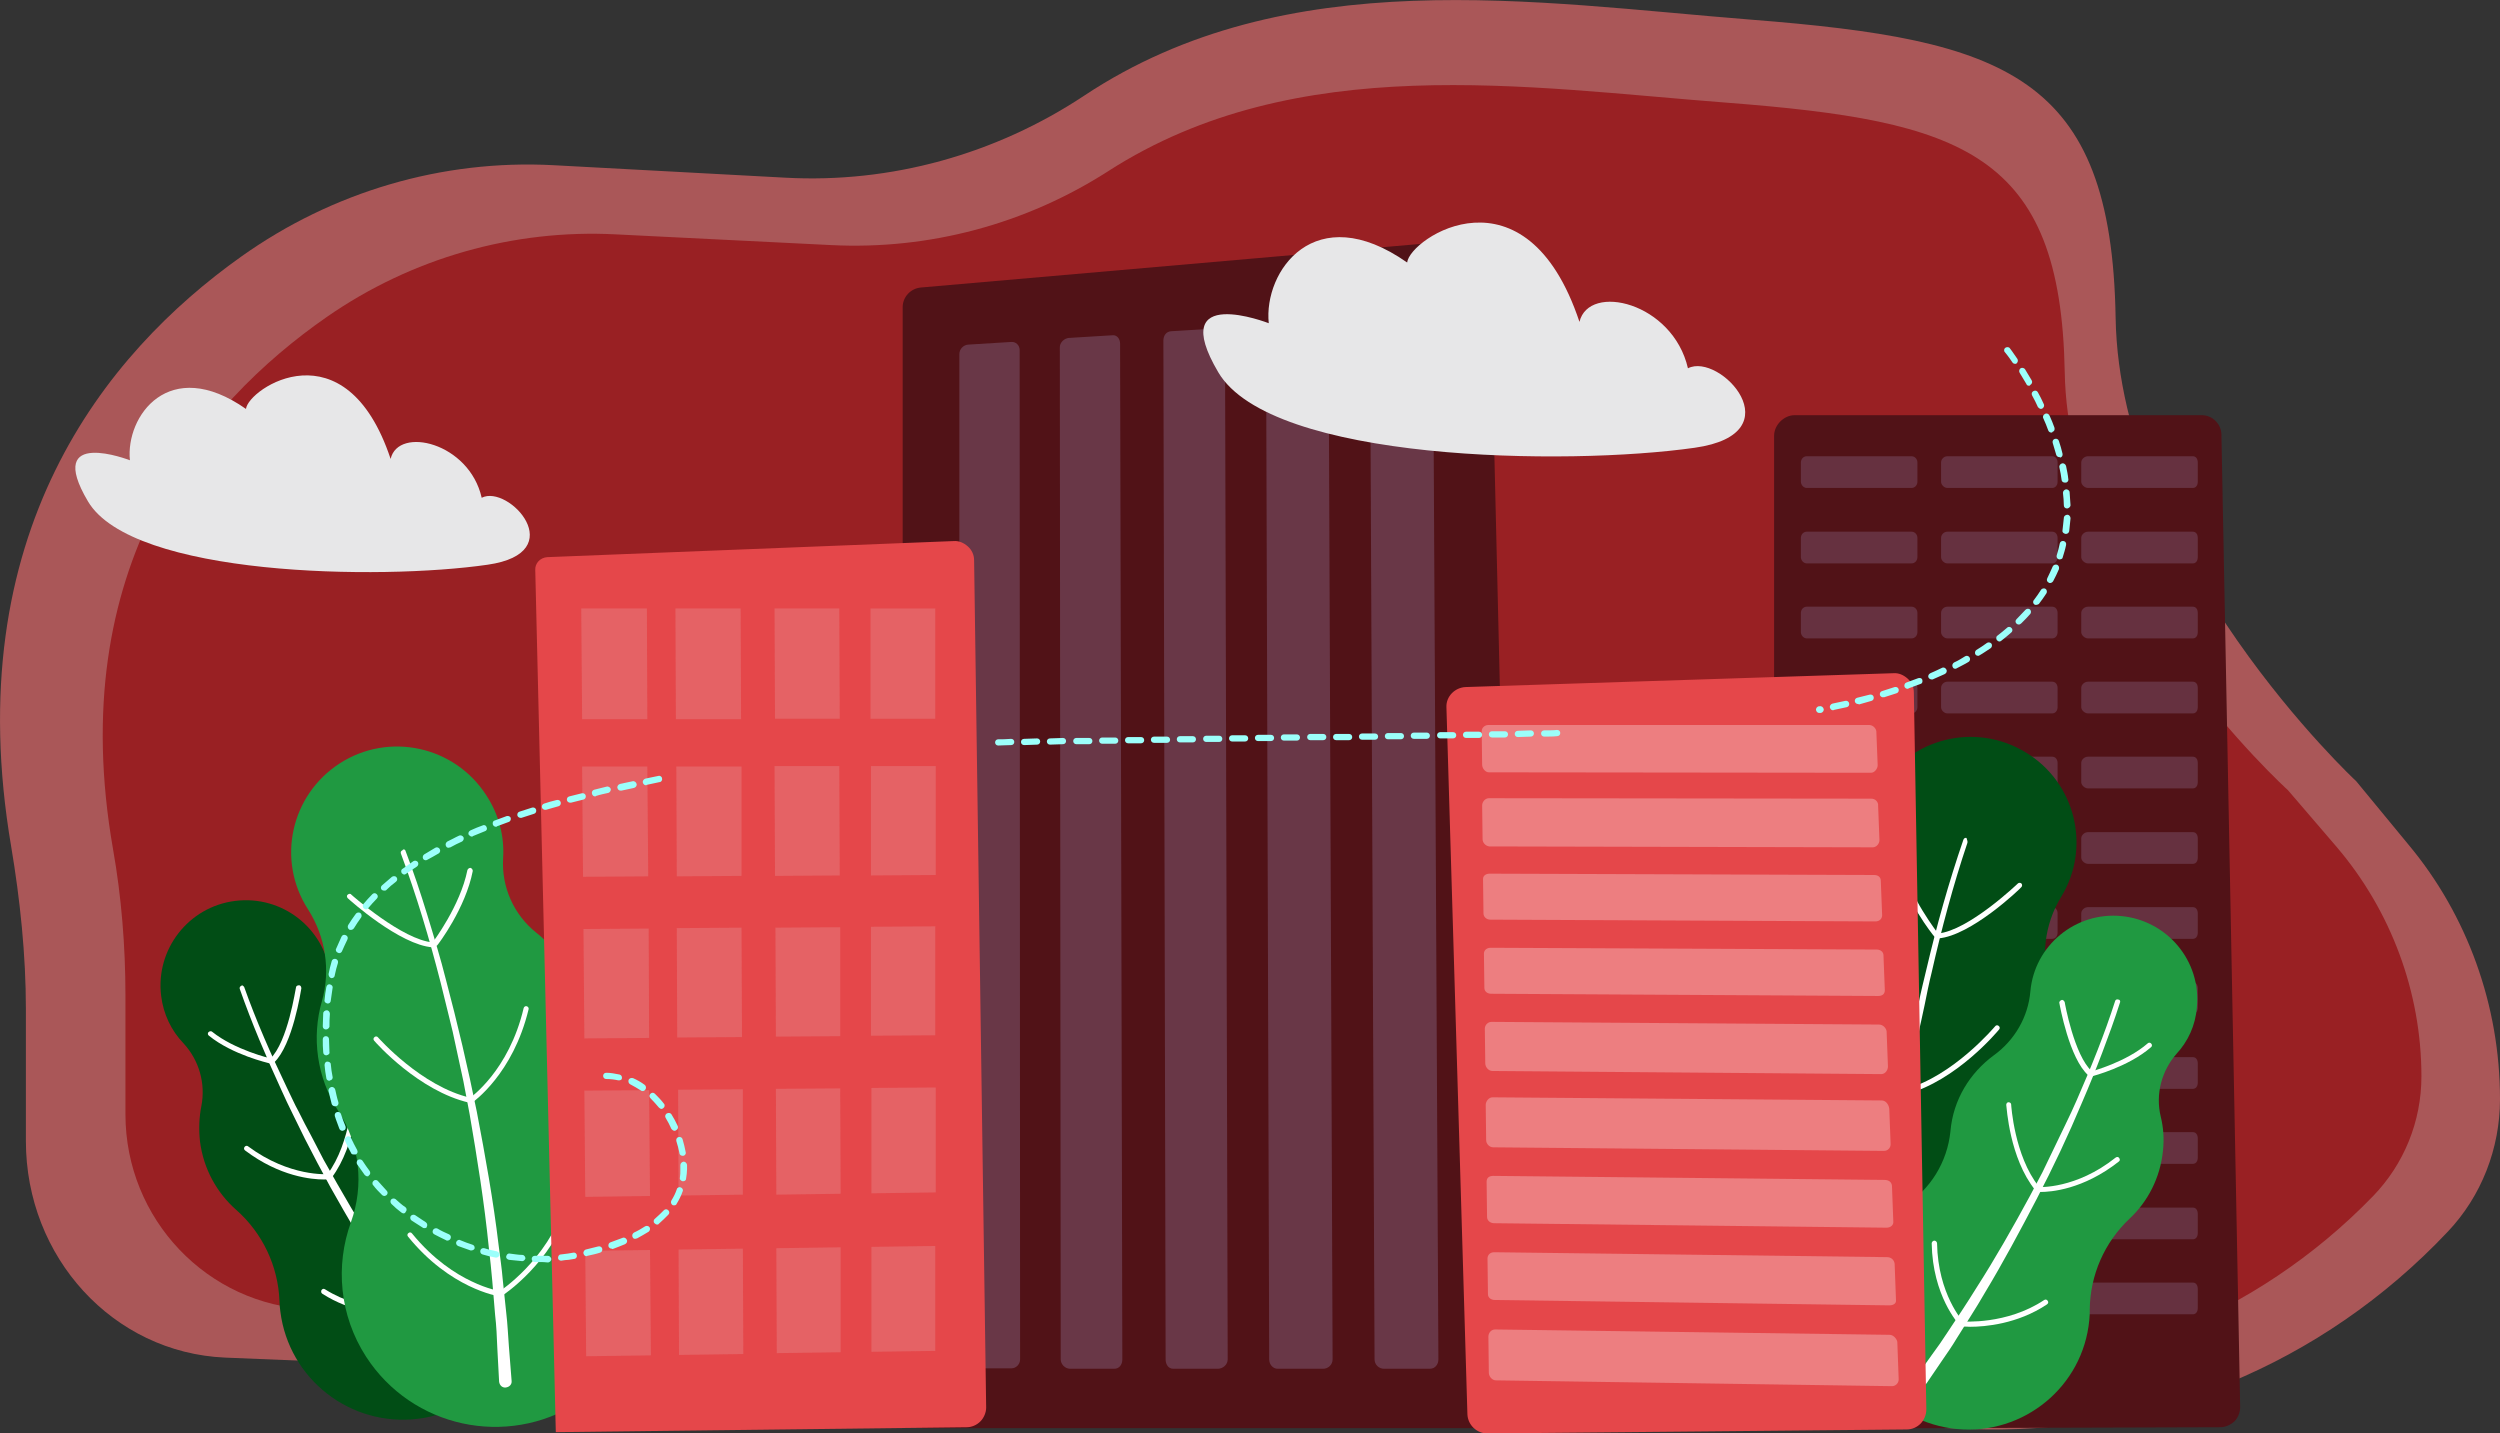<?xml version="1.0" encoding="UTF-8"?> <!-- Generator: Adobe Illustrator 24.0.1, SVG Export Plug-In . SVG Version: 6.00 Build 0) --> <svg xmlns="http://www.w3.org/2000/svg" xmlns:xlink="http://www.w3.org/1999/xlink" id="Слой_1" x="0px" y="0px" viewBox="0 0 560 321" style="enable-background:new 0 0 560 321;" xml:space="preserve"><rect x="0" y="0" width="560" height="321" fill="#333333" stroke="none"/> <style type="text/css"> .st0{fill:#AA5758;} .st1{fill:#992023;} .st2{fill:#511217;} .st3{opacity:0.7;} .st4{opacity:0.3;fill:#C7C4FF;enable-background:new ;} .st5{opacity:0.5;} .st6{opacity:0.5;fill:#C7C4FF;enable-background:new ;} .st7{fill:#014D15;} .st8{fill:#FFFFFF;} .st9{fill:#209941;} .st10{fill:#E5474A;} .st11{opacity:0.5;fill:#E5E5E5;enable-background:new ;} .st12{opacity:0.3;} .st13{fill:#E7E7E8;} .st14{fill:url(#SVGID_1_);} .st15{fill:url(#SVGID_2_);} .st16{fill:#9CFFFB;} </style> <path class="st0" d="M560,246.2c0-20.9-7.3-41.2-20.5-57L527.8,175c0,0-53-49.3-53.9-103.8c-0.9-54.5-24.7-62.3-81.7-66.8 c-48.2-3.8-103.9-13.1-149.3,17c-19.9,13.2-43.4,19.7-67,18.4l-52-2.8c-24.8-1.3-49.4,5.9-69.9,20.5C23.5,79.2-9.4,119.6,2.5,189.6 c2,11.9,3.3,24.3,3.3,36.4v29.6c0,26,19.5,47.4,44.6,48.5l390.7,16c40.2,1.6,79.1-14.4,107.2-44.2C555.8,268,560,257.3,560,246.2z"></path> <path class="st1" d="M523.4,189.7L512.5,177c0,0-49.2-44.5-50-93.7c-0.9-49.2-22.9-56.2-75.7-60.3c-44.7-3.4-96.3-11.8-138.5,15.3 c-18.5,11.9-40.2,17.7-62.1,16.6L138,52.5c-23-1.2-45.8,5.3-64.8,18.5C45,90.6,14.3,127,25.3,190.1c1.9,10.7,2.8,21.9,2.8,32.8v26.7 c0,23.5,18.4,42.8,41.6,43.7L432,307.9c37.2,1.5,73.4-13,99.5-39.9c7-7.2,10.9-16.8,10.9-26.9C542.4,222.3,535.6,204,523.4,189.7z"></path> <path class="st2" d="M333.7,58c0-1.2-0.6-2.4-1.5-3.2c-0.9-0.8-2.1-1.2-3.3-1.1L206.3,64.4c-2.3,0.2-4.1,2.1-4.1,4.4v246.9 c0,2.4,2.1,4.2,4.6,4.2h128.5c1.2,0,2.3-0.4,3.2-1.2c0.8-0.9,1.3-2,1.3-3.1L333.7,58z"></path> <g class="st3"> <path class="st4" d="M226.5,76.6l-9.7,0.6c-1,0.1-1.9,1-1.9,2.1v225.2c0,1.1,0.8,2,1.9,2h9.8c1,0,1.9-0.9,1.9-2l-0.1-226.1 C228.4,77.3,227.5,76.5,226.5,76.6z"></path> <path class="st4" d="M249.2,75.1l-9.8,0.6c-1,0.1-2,1-2,2.1l0.2,226.7c0,1.1,1,2.1,2.1,2.1h9.9c1.1,0,1.8-0.9,1.8-2.1L250.9,77 C250.9,75.9,250.2,75,249.2,75.1z"></path> <path class="st4" d="M272.2,73.6l-9.9,0.6c-1.1,0.1-1.7,1-1.7,2.1l0.5,228.2c0,1.1,0.6,2.1,1.7,2.1h10c1.1,0,2.2-0.9,2.2-2.1 l-0.6-229.1C274.4,74.3,273.3,73.5,272.2,73.6z"></path> <path class="st4" d="M295.5,72l-10.1,0.7c-1.1,0.1-1.9,1-1.8,2.2l0.7,229.6c0,1.1,0.8,2.1,1.9,2.1h10.2c1.1,0,2.1-0.9,2.1-2.1 l-0.9-230.5C297.6,72.8,296.6,72,295.5,72z"></path> <path class="st4" d="M319.1,70.5l-10.2,0.7c-1.1,0.1-2,1.1-2,2.2l1,231.1c0,1.2,1,2.1,2.1,2.1h10.3c1.1,0,1.9-0.9,1.9-2.1L321,72.4 C321,71.3,320.2,70.4,319.1,70.5z"></path> </g> <path class="st2" d="M497.6,97.4c0-2.4-2-4.4-4.4-4.4h-91.2c-2.4,0-4.6,2.2-4.6,4.6v218c0,1.2,0.5,2.3,1.4,3.1 c0.8,0.8,2,1.3,3.2,1.3l95.3-0.3c1.2,0,2.3-0.5,3.2-1.3c0.8-0.8,1.3-2,1.3-3.2L497.6,97.4z"></path> <g class="st3"> <g class="st5"> <path class="st6" d="M428.2,102.2h-23.5c-0.7,0-1.3,0.6-1.3,1.4v4.3c0,0.7,0.6,1.4,1.3,1.4h23.5c0.7,0,1.3-0.6,1.3-1.4v-4.3 C429.5,102.8,428.9,102.2,428.2,102.2z"></path> <path class="st6" d="M459.7,102.2h-23.5c-0.7,0-1.4,0.6-1.4,1.4v4.3c0,0.7,0.7,1.4,1.4,1.4h23.5c0.7,0,1.2-0.6,1.2-1.4v-4.3 C460.9,102.8,460.4,102.2,459.7,102.2z"></path> <path class="st6" d="M491.2,102.2h-23.5c-0.7,0-1.5,0.6-1.5,1.4v4.3c0,0.7,0.8,1.4,1.5,1.4h23.5c0.7,0,1.1-0.6,1.1-1.4v-4.3 C492.3,102.8,491.9,102.2,491.2,102.2z"></path> </g> <g class="st5"> <path class="st6" d="M428.2,119.1h-23.5c-0.7,0-1.3,0.6-1.3,1.4v4.3c0,0.7,0.6,1.4,1.3,1.4h23.5c0.7,0,1.3-0.6,1.3-1.4v-4.3 C429.5,119.7,428.9,119.1,428.2,119.1z"></path> <path class="st6" d="M459.7,119.1h-23.5c-0.7,0-1.4,0.6-1.4,1.4v4.3c0,0.7,0.7,1.4,1.4,1.4h23.5c0.7,0,1.2-0.6,1.2-1.4v-4.3 C460.9,119.7,460.4,119.1,459.7,119.1z"></path> <path class="st6" d="M491.2,119.1h-23.5c-0.7,0-1.5,0.6-1.5,1.4v4.3c0,0.7,0.8,1.4,1.5,1.4h23.5c0.7,0,1.1-0.6,1.1-1.4v-4.3 C492.3,119.7,491.9,119.1,491.2,119.1z"></path> </g> <g class="st5"> <path class="st6" d="M428.2,135.9h-23.5c-0.7,0-1.3,0.6-1.3,1.4v4.3c0,0.7,0.6,1.4,1.3,1.4h23.5c0.7,0,1.3-0.6,1.3-1.4v-4.3 C429.5,136.5,428.9,135.9,428.2,135.9z"></path> <path class="st6" d="M459.7,135.9h-23.5c-0.7,0-1.4,0.6-1.4,1.4v4.3c0,0.7,0.7,1.4,1.4,1.4h23.5c0.7,0,1.2-0.6,1.2-1.4v-4.3 C460.9,136.5,460.4,135.9,459.7,135.9z"></path> <path class="st6" d="M491.2,135.9h-23.5c-0.7,0-1.5,0.6-1.5,1.4v4.3c0,0.7,0.8,1.4,1.5,1.4h23.5c0.7,0,1.1-0.6,1.1-1.4v-4.3 C492.3,136.5,491.9,135.9,491.2,135.9z"></path> </g> <g class="st5"> <path class="st6" d="M428.2,152.7h-23.5c-0.7,0-1.3,0.6-1.3,1.4v4.3c0,0.7,0.6,1.4,1.3,1.4h23.5c0.7,0,1.3-0.6,1.3-1.4v-4.3 C429.5,153.3,428.9,152.7,428.2,152.7z"></path> <path class="st6" d="M459.7,152.7h-23.5c-0.7,0-1.4,0.6-1.4,1.4v4.3c0,0.7,0.7,1.4,1.4,1.4h23.5c0.7,0,1.2-0.6,1.2-1.4v-4.3 C460.9,153.3,460.4,152.7,459.7,152.7z"></path> <path class="st6" d="M491.2,152.7h-23.5c-0.7,0-1.5,0.6-1.5,1.4v4.3c0,0.7,0.8,1.4,1.5,1.4h23.5c0.7,0,1.1-0.6,1.1-1.4v-4.3 C492.3,153.3,491.9,152.7,491.2,152.7z"></path> </g> <g class="st5"> <path class="st6" d="M428.2,169.5h-23.5c-0.7,0-1.3,0.6-1.3,1.4v4.3c0,0.7,0.6,1.4,1.3,1.4h23.5c0.7,0,1.3-0.6,1.3-1.4v-4.3 C429.5,170.1,428.9,169.5,428.2,169.5z"></path> <path class="st6" d="M459.7,169.5h-23.5c-0.7,0-1.4,0.6-1.4,1.4v4.3c0,0.7,0.7,1.4,1.4,1.4h23.5c0.7,0,1.2-0.6,1.2-1.4v-4.3 C460.9,170.1,460.4,169.5,459.7,169.5z"></path> <path class="st6" d="M491.2,169.5h-23.5c-0.7,0-1.5,0.6-1.5,1.4v4.3c0,0.7,0.8,1.4,1.5,1.4h23.5c0.7,0,1.1-0.6,1.1-1.4v-4.3 C492.3,170.1,491.9,169.5,491.2,169.5z"></path> </g> <g class="st5"> <path class="st6" d="M428.2,186.4h-23.5c-0.7,0-1.3,0.6-1.3,1.4v4.3c0,0.7,0.6,1.4,1.3,1.4h23.5c0.7,0,1.3-0.6,1.3-1.4v-4.3 C429.5,187,428.9,186.4,428.2,186.4z"></path> <path class="st6" d="M459.7,186.4h-23.5c-0.7,0-1.4,0.6-1.4,1.4v4.3c0,0.7,0.7,1.4,1.4,1.4h23.5c0.7,0,1.2-0.6,1.2-1.4v-4.3 C460.9,187,460.4,186.4,459.7,186.4z"></path> <path class="st6" d="M491.2,186.4h-23.5c-0.7,0-1.5,0.6-1.5,1.4v4.3c0,0.7,0.8,1.4,1.5,1.4h23.5c0.7,0,1.1-0.6,1.1-1.4v-4.3 C492.3,187,491.9,186.4,491.2,186.4z"></path> </g> <g class="st5"> <path class="st6" d="M428.2,203.2h-23.5c-0.7,0-1.3,0.6-1.3,1.4v4.3c0,0.7,0.6,1.4,1.3,1.4h23.5c0.7,0,1.3-0.6,1.3-1.4v-4.3 C429.5,203.8,428.9,203.2,428.2,203.2z"></path> <path class="st6" d="M459.7,203.2h-23.5c-0.7,0-1.4,0.6-1.4,1.4v4.3c0,0.7,0.7,1.4,1.4,1.4h23.5c0.7,0,1.2-0.6,1.2-1.4v-4.3 C460.9,203.8,460.4,203.2,459.7,203.2z"></path> <path class="st6" d="M491.2,203.2h-23.5c-0.7,0-1.5,0.6-1.5,1.4v4.3c0,0.7,0.8,1.4,1.5,1.4h23.5c0.7,0,1.1-0.6,1.1-1.4v-4.3 C492.3,203.8,491.9,203.2,491.2,203.2z"></path> </g> <g class="st5"> <path class="st6" d="M428.2,220h-23.5c-0.7,0-1.3,0.6-1.3,1.4v4.3c0,0.7,0.6,1.4,1.3,1.4h23.5c0.7,0,1.3-0.6,1.3-1.4v-4.3 C429.5,220.6,428.9,220,428.2,220z"></path> <path class="st6" d="M459.7,220h-23.5c-0.7,0-1.4,0.6-1.4,1.4v4.3c0,0.7,0.7,1.4,1.4,1.4h23.5c0.7,0,1.2-0.6,1.2-1.4v-4.3 C460.9,220.6,460.4,220,459.7,220z"></path> <path class="st6" d="M491.2,220h-23.5c-0.7,0-1.5,0.6-1.5,1.4v4.3c0,0.7,0.8,1.4,1.5,1.4h23.5c0.7,0,1.1-0.6,1.1-1.4v-4.3 C492.3,220.6,491.9,220,491.2,220z"></path> </g> <g class="st5"> <path class="st6" d="M428.2,236.8h-23.5c-0.7,0-1.3,0.6-1.3,1.4v4.3c0,0.7,0.6,1.4,1.3,1.4h23.5c0.7,0,1.3-0.6,1.3-1.4v-4.3 C429.5,237.4,428.9,236.8,428.2,236.8z"></path> <path class="st6" d="M459.7,236.8h-23.5c-0.7,0-1.4,0.6-1.4,1.4v4.3c0,0.7,0.7,1.4,1.4,1.4h23.5c0.7,0,1.2-0.6,1.2-1.4v-4.3 C460.9,237.4,460.4,236.8,459.7,236.8z"></path> <path class="st6" d="M491.2,236.8h-23.5c-0.7,0-1.5,0.6-1.5,1.4v4.3c0,0.7,0.8,1.4,1.5,1.4h23.5c0.7,0,1.1-0.6,1.1-1.4v-4.3 C492.3,237.4,491.9,236.8,491.2,236.8z"></path> </g> <g class="st5"> <path class="st6" d="M428.2,253.6h-23.5c-0.7,0-1.3,0.6-1.3,1.4v4.3c0,0.7,0.6,1.4,1.3,1.4h23.5c0.7,0,1.3-0.6,1.3-1.4V255 C429.5,254.2,428.9,253.6,428.2,253.6z"></path> <path class="st6" d="M459.7,253.6h-23.5c-0.7,0-1.4,0.6-1.4,1.4v4.3c0,0.7,0.7,1.4,1.4,1.4h23.5c0.7,0,1.2-0.6,1.2-1.4V255 C460.9,254.2,460.4,253.6,459.7,253.6z"></path> <path class="st6" d="M491.2,253.6h-23.5c-0.7,0-1.5,0.6-1.5,1.4v4.3c0,0.7,0.8,1.4,1.5,1.4h23.5c0.7,0,1.1-0.6,1.1-1.4V255 C492.3,254.2,491.9,253.6,491.2,253.6z"></path> </g> <g class="st5"> <path class="st6" d="M428.2,270.5h-23.5c-0.7,0-1.3,0.6-1.3,1.4v4.3c0,0.7,0.6,1.4,1.3,1.4h23.5c0.7,0,1.3-0.6,1.3-1.4v-4.3 C429.5,271.1,428.9,270.5,428.2,270.5z"></path> <path class="st6" d="M459.7,270.5h-23.5c-0.7,0-1.4,0.6-1.4,1.4v4.3c0,0.7,0.7,1.4,1.4,1.4h23.5c0.7,0,1.2-0.6,1.2-1.4v-4.3 C460.9,271.1,460.4,270.5,459.7,270.5z"></path> <path class="st6" d="M491.2,270.5h-23.5c-0.7,0-1.5,0.6-1.5,1.4v4.3c0,0.7,0.8,1.4,1.5,1.4h23.5c0.7,0,1.1-0.6,1.1-1.4v-4.3 C492.3,271.1,491.9,270.5,491.2,270.5z"></path> </g> <g class="st5"> <path class="st6" d="M428.2,287.3h-23.5c-0.7,0-1.3,0.6-1.3,1.4v4.3c0,0.7,0.6,1.4,1.3,1.4h23.5c0.7,0,1.3-0.6,1.3-1.4v-4.3 C429.5,287.9,428.9,287.3,428.2,287.3z"></path> <path class="st6" d="M459.7,287.3h-23.5c-0.7,0-1.4,0.6-1.4,1.4v4.3c0,0.7,0.7,1.4,1.4,1.4h23.5c0.7,0,1.2-0.6,1.2-1.4v-4.3 C460.9,287.9,460.4,287.3,459.7,287.3z"></path> <path class="st6" d="M491.2,287.3h-23.5c-0.7,0-1.5,0.6-1.5,1.4v4.3c0,0.7,0.8,1.4,1.5,1.4h23.5c0.7,0,1.1-0.6,1.1-1.4v-4.3 C492.3,287.9,491.9,287.3,491.2,287.3z"></path> </g> </g> <path class="st7" d="M421.2,176.5c6.7-11.2,21.3-14.8,32.5-8c11.2,6.7,14.8,21.3,8,32.4c-3.8,6.2-4.6,13.7-2.5,20.6 c2.5,8,1.7,16.9-2.9,24.6c-4.5,7.5-5.3,16.7-2.1,24.9c3.7,9.6,3.2,20.7-2.6,30.2c-9.8,16.2-30.8,21.4-47.1,11.6 c-16.2-9.8-21.4-30.8-11.6-47c0.5-0.9,1.1-1.7,1.7-2.5c5.7-7.8,8-17.7,6.2-27.3c-1.3-7-0.2-14.5,3.8-21.1c1.8-2.9,3.9-5.4,6.4-7.4 c4.9-4.1,7.5-10.4,6.9-16.8C417.5,186,418.5,181,421.2,176.5z"></path> <path class="st8" d="M440.7,188.8c-3.2,9.5-5.8,19.3-8,29c-0.6,2.4-1.1,4.9-1.6,7.4l-0.8,3.7c-0.3,1.2-0.5,2.5-0.7,3.7l-1.4,7.4 l-1.2,7.4c-1.5,9.9-2.8,19.9-3.6,29.9c-0.5,5-0.7,10-1,15c-0.2,2.5-0.2,5-0.3,7.5l-0.2,7.5v0c0,0.6-0.5,1-1.1,1c-0.6,0-1-0.5-1-1.1 v0l0.3-7.6c0.1-2.5,0.2-5,0.4-7.6c0.3-5,0.6-10.1,1.2-15.1c0.9-10.1,2.3-20.1,3.8-30l1.3-7.5l1.4-7.4c0.2-1.2,0.5-2.5,0.8-3.7 l0.8-3.7c0.5-2.5,1.1-4.9,1.7-7.4c2.3-9.8,5-19.5,8.3-29.1c0.1-0.3,0.4-0.5,0.7-0.4C440.6,188.1,440.8,188.5,440.7,188.8 L440.7,188.8z"></path> <path class="st8" d="M434.2,210.2c-0.3,0-0.6-0.2-0.6-0.5c0-0.3,0.2-0.6,0.5-0.6c6.8-0.6,17.8-11.1,17.9-11.2c0.2-0.2,0.6-0.2,0.8,0 c0.2,0.2,0.2,0.6,0,0.8C452.4,199.2,441.5,209.6,434.2,210.2C434.2,210.2,434.2,210.2,434.2,210.2z"></path> <path class="st8" d="M433.8,210c-0.2,0-0.3-0.1-0.5-0.2c-0.3-0.3-6.6-8.2-8.5-16.4c-0.1-0.3,0.1-0.6,0.4-0.7 c0.3-0.1,0.6,0.1,0.7,0.4c1.8,7.9,8.2,15.9,8.2,16c0.2,0.3,0.2,0.6-0.1,0.8C434.1,209.9,433.9,210,433.8,210z"></path> <path class="st8" d="M426.9,245.1c-0.3,0-0.5-0.2-0.6-0.4c-0.1-0.3,0.1-0.6,0.4-0.7c10.8-2.9,20.1-14,20.2-14.1 c0.2-0.3,0.6-0.3,0.8-0.1c0.3,0.2,0.3,0.6,0.1,0.8c-0.4,0.5-9.6,11.5-20.8,14.5C427,245.1,426.9,245.1,426.9,245.1z"></path> <path class="st8" d="M426.6,245.2c-0.1,0-0.2,0-0.3-0.1c-0.4-0.2-9.3-6-13.2-20.4c-0.1-0.3,0.1-0.6,0.4-0.7c0.3-0.1,0.6,0.1,0.7,0.4 c2,7.3,5.3,12.3,7.8,15.2c2.7,3.1,4.9,4.6,4.9,4.6c0.3,0.2,0.3,0.5,0.2,0.8C426.9,245.1,426.8,245.2,426.6,245.2z"></path> <path class="st8" d="M421,288.5c-0.1,0-0.2,0-0.3-0.1c-0.1-0.1-11-6.8-15.5-19.3c-0.1-0.3,0.1-0.6,0.4-0.7c0.3-0.1,0.6,0.1,0.7,0.4 c4.3,12.1,14.9,18.6,15,18.7c0.3,0.2,0.4,0.5,0.2,0.8C421.4,288.4,421.2,288.5,421,288.5z"></path> <path class="st8" d="M421.5,288.6c-0.3,0-0.5-0.2-0.6-0.5c-0.1-0.3,0.2-0.6,0.5-0.7c0.1,0,10.5-2,19.3-13.5c0.2-0.3,0.6-0.3,0.8-0.1 c0.3,0.2,0.3,0.6,0.1,0.8c-9.1,11.8-19.6,13.8-20,13.9C421.5,288.6,421.5,288.6,421.5,288.6z"></path> <path class="st9" d="M492.1,225.6c1-10.3-6.6-19.4-16.9-20.4c-10.3-1-19.5,6.6-20.4,16.9c-0.5,5.7-3.5,10.9-8.2,14.3 c-5.3,3.9-9.1,9.9-9.7,17c-0.7,6.9-4.5,13.1-10.4,16.8c-6.9,4.3-11.8,11.7-12.6,20.4c-1.4,14.9,9.5,28.1,24.5,29.5 c14.9,1.4,28.2-9.5,29.6-24.4c0.1-0.8,0.1-1.6,0.1-2.4c0.1-7.7,3.3-15,8.9-20.3c4.1-3.8,6.9-9.2,7.5-15.2c0.3-2.7,0.1-5.3-0.5-7.7 c-1.2-5,0.2-10.2,3.5-14C490.1,233.3,491.8,229.7,492.1,225.6z"></path> <path class="st8" d="M474.9,224.5c-1.2,3.8-2.6,7.6-4,11.3c-1.4,3.7-2.9,7.4-4.5,11.1c-3.1,7.4-6.5,14.6-10.2,21.7 c-3.7,7.1-7.5,14.2-11.6,21c-2,3.5-4.2,6.8-6.3,10.2c-1,1.7-2.2,3.4-3.3,5l-3.4,5c-0.4,0.6-1.3,0.8-1.9,0.4 c-0.6-0.4-0.8-1.3-0.4-1.9c0,0,0,0,0,0l0,0l3.5-4.9c1.2-1.6,2.3-3.2,3.4-4.9c2.2-3.3,4.4-6.6,6.5-10c4.3-6.7,8.2-13.6,12-20.6 l2.8-5.3l2.6-5.4c0.9-1.8,1.7-3.6,2.6-5.4c0.9-1.8,1.7-3.6,2.5-5.4c3.2-7.3,6.2-14.7,8.6-22.2l0,0c0.1-0.3,0.4-0.4,0.7-0.3 C474.8,223.9,475,224.2,474.9,224.5z"></path> <path class="st8" d="M468.2,241.1c-0.1,0-0.3,0-0.4-0.2c-4.3-3.8-6.4-15.7-6.5-16.2c-0.1-0.3,0.2-0.6,0.5-0.7 c0.3-0.1,0.6,0.2,0.7,0.5c0,0.1,2.1,11.9,6.1,15.5c0.2,0.2,0.3,0.6,0,0.8C468.5,241,468.4,241.1,468.2,241.1z"></path> <path class="st8" d="M468.6,241.1c-0.3,0-0.5-0.2-0.6-0.4c-0.1-0.3,0.1-0.6,0.4-0.7c0.1,0,7.9-2.1,12.7-6.3c0.2-0.2,0.6-0.2,0.8,0.1 c0.2,0.2,0.2,0.6-0.1,0.8c-5.1,4.4-12.9,6.4-13.2,6.5C468.7,241.1,468.6,241.1,468.6,241.1z"></path> <path class="st8" d="M456.4,266.8c-0.2,0-0.3-0.1-0.5-0.2c-5.8-7.2-6.4-18.6-6.5-19.1c0-0.3,0.2-0.6,0.5-0.6c0.3,0,0.6,0.2,0.6,0.5 c0,0.1,0.7,11.5,6.2,18.4c0.2,0.2,0.2,0.6-0.1,0.8C456.7,266.7,456.5,266.8,456.4,266.8z"></path> <path class="st8" d="M457.1,267c-0.3,0-0.6,0-0.6,0c-0.3,0-0.6-0.3-0.5-0.6c0-0.3,0.3-0.6,0.6-0.5c0.1,0,8.4,0.5,17.3-6.6 c0.3-0.2,0.6-0.2,0.8,0.1c0.2,0.3,0.2,0.6-0.1,0.8C466.6,266.5,459.3,267,457.1,267z"></path> <path class="st8" d="M441.3,297.2c-1,0-1.7-0.1-1.8-0.1c-0.3,0-0.6-0.3-0.5-0.6c0-0.3,0.3-0.6,0.6-0.5c0.1,0,9.9,0.8,18.3-4.8 c0.3-0.2,0.6-0.1,0.8,0.2c0.2,0.3,0.1,0.6-0.2,0.8C451.9,296.6,444.6,297.2,441.3,297.2z"></path> <path class="st8" d="M439.3,297c-0.2,0-0.3-0.1-0.4-0.2c-0.2-0.3-6-6.5-6.2-18.3c0-0.3,0.3-0.6,0.6-0.6c0,0,0,0,0,0 c0.3,0,0.6,0.3,0.6,0.6c0.2,11.4,5.8,17.5,5.9,17.6c0.2,0.2,0.2,0.6,0,0.8C439.6,296.9,439.4,297,439.3,297z"></path> <path class="st7" d="M36.1,223.1c-1.3-10.4,6.1-20,16.6-21.3c10.5-1.3,20,6.1,21.3,16.6c0.7,5.8,3.9,11,8.7,14.3 c5.6,3.8,9.5,9.9,10.4,17.1c0.9,7,5,13.2,11.1,16.8c7.2,4.2,12.3,11.5,13.5,20.4c1.9,15.1-8.9,28.9-24,30.8 c-15.2,1.9-29-8.9-30.9-24c-0.1-0.8-0.2-1.6-0.2-2.4c-0.3-7.8-3.8-15.2-9.7-20.4c-4.3-3.8-7.3-9.1-8.1-15.3 c-0.3-2.7-0.2-5.4,0.3-7.9c1-5.1-0.5-10.3-4-14.1C38.4,230.9,36.6,227.2,36.1,223.1z"></path> <path class="st8" d="M54.7,221.1c2.7,7.6,6,15.1,9.5,22.4c0.9,1.8,1.7,3.7,2.7,5.5c0.9,1.8,1.8,3.6,2.8,5.4l2.8,5.4l3,5.3 c4,7,8.2,14,12.7,20.8c2.2,3.4,4.5,6.7,6.9,10c1.1,1.7,2.4,3.3,3.6,4.9l3.6,4.9l0,0c0.3,0.5,0.2,1.1-0.2,1.5 c-0.5,0.3-1.1,0.2-1.5-0.2l0,0l-3.6-4.9c-1.2-1.7-2.4-3.3-3.6-5c-2.3-3.4-4.6-6.7-6.8-10.2c-4.5-6.8-8.6-13.9-12.6-21l-2.9-5.4 l-2.8-5.4c-0.9-1.8-1.8-3.7-2.7-5.5c-0.9-1.8-1.8-3.7-2.6-5.5c-3.4-7.4-6.6-14.9-9.3-22.6c-0.1-0.3,0.1-0.6,0.4-0.7 C54.2,220.6,54.5,220.8,54.7,221.1L54.7,221.1z"></path> <path class="st8" d="M60.9,238.2c-0.2,0-0.3-0.1-0.4-0.2c-0.2-0.2-0.2-0.6,0-0.8c4-3.8,5.7-15.8,5.8-16c0-0.3,0.3-0.5,0.7-0.5 c0.3,0,0.5,0.3,0.5,0.7c-0.1,0.5-1.9,12.6-6.1,16.6C61.2,238.1,61,238.2,60.9,238.2z"></path> <path class="st8" d="M60.5,238.2c0,0-0.1,0-0.1,0c-0.3-0.1-8.3-1.9-13.6-6.2c-0.3-0.2-0.3-0.6-0.1-0.8c0.2-0.2,0.6-0.3,0.8-0.1 c5.1,4.1,13.1,6,13.2,6c0.3,0.1,0.5,0.4,0.4,0.7C61,238,60.8,238.2,60.5,238.2z"></path> <path class="st8" d="M73.7,264c-0.1,0-0.2,0-0.3-0.1c-0.3-0.2-0.3-0.6-0.1-0.8c5.4-7.2,5.8-18.8,5.8-18.9c0-0.3,0.3-0.6,0.6-0.6 c0.3,0,0.6,0.3,0.6,0.6c0,0.5-0.4,12.1-6,19.6C74,263.9,73.8,264,73.7,264z"></path> <path class="st8" d="M72.5,264.2c-2.6,0-9.8-0.6-17.6-6.5c-0.3-0.2-0.3-0.6-0.1-0.8c0.2-0.3,0.6-0.3,0.8-0.1 c9.3,6.9,17.8,6.2,17.9,6.2c0.3,0,0.6,0.2,0.6,0.5c0,0.3-0.2,0.6-0.5,0.6C73.5,264.2,73.1,264.2,72.5,264.2z"></path> <path class="st8" d="M89.1,294.5c-3.7,0-10.5-0.6-16.9-4.7c-0.3-0.2-0.3-0.5-0.2-0.8c0.2-0.3,0.5-0.4,0.8-0.2 c8.7,5.5,18.7,4.4,18.8,4.4c0.3,0,0.6,0.2,0.6,0.5c0,0.3-0.2,0.6-0.5,0.6C91.6,294.4,90.7,294.5,89.1,294.5z"></path> <path class="st8" d="M92,294.3c-0.1,0-0.3,0-0.4-0.1c-0.2-0.2-0.3-0.6,0-0.8c0.1-0.1,5.6-6.5,5.5-18.1c0-0.3,0.3-0.6,0.6-0.6 c0.3,0,0.6,0.2,0.6,0.6c0.2,12.1-5.5,18.6-5.8,18.9C92.3,294.2,92.2,294.3,92,294.3z"></path> <path class="st9" d="M108.9,178.1c-7.1-11-21.8-14.2-32.8-7.1s-14.2,21.7-7.1,32.7c3.9,6.1,5.1,13.6,3.1,20.6 c-2.3,8-1.2,17,3.7,24.6c4.8,7.4,5.8,16.6,2.8,24.9c-3.5,9.7-2.6,20.8,3.4,30.1c10.3,15.9,31.5,20.5,47.5,10.3 c16-10.3,20.6-31.5,10.3-47.4c-0.5-0.9-1.1-1.7-1.7-2.5c-6-7.7-8.5-17.5-7-27.1c1.1-7.1-0.3-14.5-4.4-21c-1.8-2.8-4.1-5.3-6.6-7.3 c-5-4-7.8-10.2-7.4-16.7C113,187.4,111.8,182.5,108.9,178.1z"></path> <path class="st8" d="M90.8,190.5c1.8,4.7,3.4,9.5,4.9,14.4c0.7,2.4,1.5,4.8,2.2,7.3c0.7,2.4,1.4,4.9,2,7.3 c2.6,9.8,4.9,19.6,6.9,29.5c1.9,9.9,3.7,19.9,4.9,30c0.3,2.5,0.7,5,0.9,7.5l0.8,7.6c0.3,2.5,0.4,5,0.6,7.6l0.6,7.6 c0.1,0.8-0.5,1.4-1.3,1.5c-0.8,0.1-1.4-0.5-1.5-1.3c0,0,0,0,0,0v0l-0.4-7.5c-0.1-2.5-0.2-5-0.5-7.5c-0.4-5-0.8-10-1.4-15 c-1-10-2.6-20-4.3-29.9l-1.4-7.4l-1.6-7.4c-0.3-1.2-0.5-2.5-0.8-3.7l-0.9-3.7c-0.6-2.5-1.2-4.9-1.8-7.3c-2.5-9.8-5.4-19.5-8.9-28.9 l0,0c-0.1-0.3,0-0.6,0.3-0.7C90.4,190.1,90.7,190.3,90.8,190.5z"></path> <path class="st8" d="M96.9,212.2C96.8,212.2,96.8,212.2,96.9,212.2c-7.3-0.5-18.6-10.6-19-11c-0.2-0.2-0.3-0.6,0-0.8 c0.2-0.2,0.6-0.3,0.8,0c0.1,0.1,11.5,10.2,18.3,10.7c0.3,0,0.6,0.3,0.5,0.6C97.4,212,97.2,212.2,96.9,212.2z"></path> <path class="st8" d="M97.3,212c-0.1,0-0.2,0-0.3-0.1c-0.3-0.2-0.3-0.6-0.1-0.8c0.1-0.1,6.2-8.2,7.8-16.2c0.1-0.3,0.4-0.5,0.7-0.5 c0.3,0.1,0.5,0.4,0.5,0.7c-1.6,8.3-7.7,16.4-8,16.7C97.6,211.9,97.4,212,97.3,212z"></path> <path class="st8" d="M105.2,247c0,0-0.1,0-0.1,0c-11.3-2.6-20.9-13.4-21.3-13.9c-0.2-0.2-0.2-0.6,0.1-0.8c0.2-0.2,0.6-0.2,0.8,0.1 c0.1,0.1,9.7,11,20.7,13.5c0.3,0.1,0.5,0.4,0.4,0.7C105.7,246.8,105.5,247,105.2,247z"></path> <path class="st8" d="M105.5,247.1c-0.2,0-0.4-0.1-0.5-0.3c-0.2-0.3-0.1-0.6,0.2-0.8c0.1-0.1,8.8-6.1,12.1-20.2 c0.1-0.3,0.4-0.5,0.7-0.4c0.3,0.1,0.5,0.4,0.4,0.7c-3.5,14.5-12.3,20.6-12.6,20.9C105.8,247,105.7,247.1,105.5,247.1z"></path> <path class="st8" d="M112.3,290.3c-0.2,0-0.4-0.1-0.5-0.3c-0.2-0.3-0.1-0.6,0.2-0.8c0.1-0.1,10.5-6.9,14.5-19.2 c0.1-0.3,0.4-0.5,0.7-0.4c0.3,0.1,0.5,0.4,0.4,0.7c-4.1,12.7-14.8,19.7-14.9,19.8C112.6,290.3,112.5,290.3,112.3,290.3z"></path> <path class="st8" d="M111.9,290.4C111.9,290.4,111.9,290.4,111.9,290.4c-0.5-0.1-11.1-1.8-20.5-13.4c-0.2-0.2-0.2-0.6,0.1-0.8 c0.2-0.2,0.6-0.2,0.8,0.1c4.8,5.9,9.9,9.1,13.3,10.7c3.7,1.8,6.4,2.2,6.4,2.2c0.3,0,0.5,0.3,0.5,0.7 C112.5,290.2,112.2,290.4,111.9,290.4z"></path> <path class="st10" d="M218.2,125.5c0-1.2-0.5-2.3-1.4-3.1c-0.9-0.8-2-1.3-3.2-1.2l-91,3.6c-1.6,0.1-2.8,1.4-2.7,2.9l4.6,193.1 l92-1.1c1.2,0,2.3-0.5,3.1-1.3c0.8-0.8,1.3-2,1.3-3.1L218.2,125.5z"></path> <g class="st3"> <g class="st5"> <path class="st11" d="M145,161.1l-14.6,0l-0.2-24.8h14.7L145,161.1z"></path> <path class="st11" d="M166,161.1l-14.6,0l-0.1-24.8h14.6L166,161.1z"></path> <path class="st11" d="M188.1,161l-14.5,0l-0.1-24.7H188L188.1,161z"></path> <path class="st11" d="M209.5,161l-14.5,0l0-24.7h14.5V161z"></path> </g> <g class="st5"> <path class="st11" d="M145.2,196.3l-14.6,0.1l-0.2-24.7l14.6,0L145.2,196.3z"></path> <path class="st11" d="M166.1,196.2l-14.5,0.1l-0.1-24.6l14.6,0L166.1,196.2z"></path> <path class="st11" d="M188.1,196.1l-14.5,0.1l-0.1-24.6l14.5,0L188.1,196.1z"></path> <path class="st11" d="M209.5,196l-14.4,0.1l0-24.5l14.5,0V196z"></path> </g> <g class="st5"> <path class="st11" d="M145.4,232.5l-14.5,0.1l-0.2-24.5l14.6-0.1L145.4,232.5z"></path> <path class="st11" d="M166.2,232.3l-14.5,0.1l-0.1-24.5l14.5-0.1L166.2,232.3z"></path> <path class="st11" d="M188.2,232.1l-14.4,0.1l-0.1-24.4l14.5-0.1L188.2,232.1z"></path> <path class="st11" d="M209.5,231.9l-14.4,0.1l0-24.4l14.4-0.1V231.9z"></path> </g> <g class="st5"> <path class="st11" d="M145.6,267.9l-14.5,0.2l-0.2-23.8l14.5-0.1L145.6,267.9z"></path> <path class="st11" d="M166.4,267.6l-14.4,0.2l-0.1-23.7l14.5-0.1L166.4,267.6z"></path> <path class="st11" d="M188.3,267.4l-14.4,0.2l-0.1-23.7l14.4-0.1L188.3,267.4z"></path> <path class="st11" d="M209.5,267.1l-14.3,0.2l0-23.6l14.4-0.1V267.1z"></path> </g> <g class="st5"> <path class="st11" d="M145.8,303.6l-14.5,0.2l-0.2-23.6l14.5-0.2L145.8,303.6z"></path> <path class="st11" d="M166.5,303.3l-14.4,0.2l-0.1-23.6l14.4-0.2L166.5,303.3z"></path> <path class="st11" d="M188.3,302.9l-14.3,0.2l-0.1-23.5l14.4-0.2L188.3,302.9z"></path> <path class="st11" d="M209.5,302.6l-14.3,0.2l0-23.5l14.3-0.2V302.6z"></path> </g> </g> <path class="st10" d="M428.7,155.1c0-1.2-0.5-2.3-1.4-3.1c-0.9-0.8-2-1.3-3.2-1.2l-95.8,3.1c-2.4,0.1-4.4,2.1-4.3,4.5l4.7,158.4 c0.1,2.4,2.1,4.3,4.5,4.3l93.9-0.9c1.2,0,2.3-0.5,3.1-1.3c0.8-0.8,1.3-2,1.3-3.2L428.7,155.1z"></path> <g class="st12"> <path class="st8" d="M418.7,162.4h-85.3c-0.8,0-1.5,0.6-1.5,1.4l0.1,7.5c0,0.8,0.7,1.7,1.5,1.7l85.6,0.1c0.8,0,1.5-0.9,1.5-1.7 l-0.3-7.6C420.2,163.1,419.5,162.4,418.7,162.4z"></path> <path class="st8" d="M419.2,178.9l-85.7-0.1c-0.8,0-1.5,0.8-1.5,1.6l0.1,7.6c0,0.8,0.7,1.5,1.5,1.6l85.9,0.2c0.8,0,1.5-0.8,1.5-1.6 l-0.3-7.7C420.8,179.7,420.1,178.9,419.2,178.9z"></path> <path class="st8" d="M419.8,196l-86.1-0.3c-0.8,0-1.5,0.4-1.5,1.2l0.1,7.7c0,0.8,0.7,1.4,1.5,1.4l86.3,0.4c0.9,0,1.5-0.6,1.5-1.4 l-0.3-7.7C421.3,196.4,420.6,196,419.8,196z"></path> <path class="st8" d="M420.4,212.7l-86.5-0.4c-0.8,0-1.5,0.5-1.5,1.3l0.1,7.7c0,0.8,0.7,1.3,1.5,1.3l86.7,0.5c0.9,0,1.5-0.4,1.5-1.3 l-0.3-7.8C421.9,213.2,421.2,212.7,420.4,212.7z"></path> <path class="st8" d="M420.9,229.5l-86.8-0.6c-0.8,0-1.5,0.7-1.5,1.5l0.1,7.8c0,0.8,0.7,1.7,1.6,1.7l87.1,0.7c0.9,0,1.5-0.9,1.5-1.7 l-0.3-7.9C422.5,230.3,421.8,229.5,420.9,229.5z"></path> <path class="st8" d="M421.5,246.5l-87.2-0.7c-0.8,0-1.5,0.9-1.5,1.7l0.1,7.9c0,0.8,0.7,1.6,1.6,1.6l87.5,0.8c0.9,0,1.5-0.7,1.5-1.5 l-0.3-7.9C423.1,247.4,422.4,246.5,421.5,246.5z"></path> <path class="st8" d="M422.1,264.3l-87.6-0.9c-0.9,0-1.5,0.4-1.5,1.3l0.1,7.9c0,0.8,0.7,1.4,1.6,1.4l87.9,1c0.9,0,1.6-0.6,1.5-1.4 l-0.3-8C423.7,264.7,423,264.3,422.1,264.3z"></path> <path class="st8" d="M422.7,281.6l-88-1.1c-0.9,0-1.5,0.6-1.5,1.4l0.1,8c0,0.8,0.7,1.3,1.6,1.3l88.3,1.2c0.9,0,1.6-0.4,1.5-1.2 l-0.3-8.1C424.3,282.2,423.6,281.6,422.7,281.6z"></path> <path class="st8" d="M423.3,299l-88.4-1.2c-0.9,0-1.5,0.8-1.5,1.6l0.1,8.1c0,0.8,0.7,1.7,1.6,1.7l88.7,1.3c0.9,0,1.6-0.8,1.5-1.7 l-0.3-8.2C424.9,299.9,424.1,299,423.3,299z"></path> </g> <path class="st13" d="M29.1,103.1c-1-9.8,8.7-23.6,26-11.5c0.5-4.6,22.3-19.1,32.4,11.2c1.7-7.4,17.6-3.7,20.4,8.7 c6-3.1,20.2,12.3,1.3,15c-24.2,3.5-79.6,2.6-89.5-14.2C9.8,95.6,29.1,103.1,29.1,103.1z"></path> <linearGradient id="SVGID_1_" gradientUnits="userSpaceOnUse" x1="72.296" y1="93.717" x2="153.918" y2="93.717" gradientTransform="matrix(1 0 0 -1 0 322)"> <stop offset="0" style="stop-color:#9CFFFB"></stop> <stop offset="1" style="stop-color:#9BFFFA"></stop> </linearGradient> <path class="st14" d="M120.7,282.7c-0.3,0-0.6,0-0.9,0c-0.4,0-0.7-0.3-0.7-0.7c0-0.4,0.3-0.7,0.7-0.7c0.9,0,1.9,0,2.9,0 c0.4,0,0.7,0.3,0.8,0.7c0,0.4-0.3,0.7-0.7,0.8C122.1,282.7,121.4,282.7,120.7,282.7z M117,282.5C116.9,282.5,116.9,282.5,117,282.5 c-1-0.1-2-0.2-3-0.3c-0.4-0.1-0.7-0.4-0.6-0.8c0.1-0.4,0.4-0.7,0.8-0.6c0.9,0.1,1.9,0.3,2.8,0.3c0.4,0,0.7,0.4,0.7,0.8 C117.6,282.2,117.3,282.5,117,282.5z M125.7,282.4c-0.4,0-0.7-0.3-0.7-0.6c0-0.4,0.2-0.8,0.6-0.8c0.5-0.1,1.1-0.1,1.6-0.2 c0.4-0.1,0.8-0.1,1.2-0.2c0.4-0.1,0.8,0.2,0.8,0.6c0.1,0.4-0.2,0.8-0.6,0.8c-0.4,0.1-0.8,0.1-1.2,0.2 C126.9,282.2,126.3,282.3,125.7,282.4C125.7,282.4,125.7,282.4,125.7,282.4z M111.2,281.7c-0.1,0-0.1,0-0.2,0 c-1-0.2-1.9-0.4-2.9-0.7c-0.4-0.1-0.6-0.5-0.5-0.9c0.1-0.4,0.5-0.6,0.9-0.5c0.9,0.3,1.9,0.5,2.8,0.7c0.4,0.1,0.6,0.5,0.6,0.9 C111.8,281.4,111.5,281.7,111.2,281.7z M131.4,281.4c-0.3,0-0.6-0.2-0.7-0.6c-0.1-0.4,0.2-0.8,0.5-0.9c0.9-0.2,1.9-0.5,2.8-0.7 c0.4-0.1,0.8,0.1,0.9,0.5c0.1,0.4-0.1,0.8-0.5,0.9c-0.9,0.3-1.9,0.5-2.8,0.7C131.5,281.3,131.4,281.4,131.4,281.4z M105.6,280.1 c-0.1,0-0.2,0-0.2,0c-0.9-0.3-1.9-0.7-2.8-1c-0.4-0.2-0.5-0.6-0.4-0.9c0.2-0.4,0.6-0.6,0.9-0.4c0.9,0.4,1.8,0.7,2.7,1 c0.4,0.1,0.6,0.5,0.5,0.9C106.2,279.9,105.9,280.1,105.6,280.1z M137,279.7c-0.3,0-0.6-0.2-0.7-0.5c-0.1-0.4,0.1-0.8,0.4-0.9 c0.9-0.3,1.8-0.7,2.7-1c0.4-0.2,0.8,0,1,0.4c0.2,0.4,0,0.8-0.4,1c-0.9,0.4-1.8,0.7-2.8,1.1C137.1,279.7,137,279.7,137,279.7z M100.2,277.9c-0.1,0-0.2,0-0.3-0.1c-0.9-0.4-1.8-0.9-2.6-1.3c-0.4-0.2-0.5-0.6-0.3-1c0.2-0.3,0.6-0.5,1-0.3 c0.8,0.5,1.7,0.9,2.6,1.3c0.4,0.2,0.5,0.6,0.3,1C100.8,277.7,100.5,277.9,100.2,277.9z M142.3,277.5c-0.3,0-0.5-0.1-0.6-0.4 c-0.2-0.4,0-0.8,0.3-1c0.9-0.4,1.7-0.9,2.5-1.4c0.3-0.2,0.8-0.1,1,0.2c0.2,0.3,0.1,0.8-0.2,1c-0.8,0.5-1.7,1-2.6,1.5 C142.5,277.4,142.4,277.5,142.3,277.5z M95.1,275.1c-0.1,0-0.3,0-0.4-0.1c-0.8-0.5-1.7-1.1-2.5-1.6c-0.3-0.2-0.4-0.7-0.2-1 c0.2-0.3,0.7-0.4,1-0.2c0.8,0.5,1.6,1.1,2.4,1.6c0.3,0.2,0.4,0.7,0.2,1C95.6,275,95.4,275.1,95.1,275.1z M147.2,274.3 c-0.2,0-0.4-0.1-0.6-0.3c-0.3-0.3-0.2-0.8,0.1-1c0.7-0.6,1.4-1.3,2-1.9c0.3-0.3,0.7-0.3,1,0c0.3,0.3,0.3,0.7,0,1 c-0.7,0.7-1.4,1.4-2.2,2.1C147.5,274.3,147.3,274.3,147.2,274.3z M90.4,271.8c-0.2,0-0.3-0.1-0.5-0.2c-0.8-0.6-1.5-1.2-2.2-1.9 c-0.3-0.3-0.3-0.7-0.1-1c0.3-0.3,0.7-0.3,1-0.1c0.7,0.6,1.4,1.3,2.2,1.8c0.3,0.2,0.4,0.7,0.1,1C90.8,271.7,90.6,271.8,90.4,271.8z M151,270c-0.1,0-0.3,0-0.4-0.1c-0.3-0.2-0.4-0.7-0.2-1c0.5-0.8,0.9-1.6,1.2-2.5c0.1-0.4,0.6-0.6,0.9-0.4c0.4,0.1,0.6,0.6,0.4,0.9 c-0.3,0.9-0.8,1.9-1.3,2.7C151.5,269.9,151.3,270,151,270z M86.1,267.9c-0.2,0-0.4-0.1-0.5-0.2c-0.7-0.7-1.4-1.4-2-2.2 c-0.3-0.3-0.2-0.8,0.1-1c0.3-0.3,0.8-0.2,1,0.1c0.6,0.7,1.3,1.4,1.9,2.1c0.3,0.3,0.3,0.7,0,1C86.4,267.8,86.3,267.9,86.1,267.9z M153,264.6c0,0-0.1,0-0.1,0c-0.4-0.1-0.7-0.4-0.6-0.8c0.1-0.6,0.1-1.2,0.1-1.8v-0.3c0-0.2,0-0.5,0-0.7c0-0.4,0.3-0.7,0.7-0.8 c0.4,0,0.7,0.3,0.8,0.7c0,0.3,0,0.5,0,0.7v0.3c0,0.7-0.1,1.3-0.2,2C153.7,264.4,153.4,264.6,153,264.6z M82.3,263.5 c-0.2,0-0.4-0.1-0.6-0.3c-0.6-0.8-1.1-1.6-1.7-2.4c-0.2-0.3-0.1-0.8,0.2-1c0.3-0.2,0.8-0.1,1,0.2c0.5,0.8,1.1,1.6,1.6,2.3 c0.2,0.3,0.2,0.8-0.2,1C82.6,263.5,82.4,263.5,82.3,263.5z M152.9,258.9c-0.3,0-0.7-0.2-0.7-0.6c-0.2-0.9-0.4-1.8-0.7-2.7 c-0.1-0.4,0.1-0.8,0.5-0.9c0.4-0.1,0.8,0.1,0.9,0.5c0.3,1,0.5,1.9,0.7,2.9c0.1,0.4-0.2,0.8-0.6,0.8 C153,258.9,152.9,258.9,152.9,258.9z M79.2,258.6c-0.3,0-0.5-0.1-0.6-0.4c-0.5-0.9-0.9-1.7-1.3-2.6c-0.2-0.4,0-0.8,0.4-1 c0.4-0.2,0.8,0,1,0.4c0.4,0.9,0.8,1.7,1.3,2.6c0.2,0.4,0.1,0.8-0.3,1C79.4,258.6,79.3,258.6,79.2,258.6z M151.1,253.3 c-0.3,0-0.5-0.2-0.7-0.4c-0.4-0.9-0.8-1.7-1.3-2.5c-0.2-0.3-0.1-0.8,0.3-1s0.8-0.1,1,0.2c0.5,0.8,1,1.7,1.4,2.6c0.2,0.4,0,0.8-0.4,1 C151.3,253.3,151.2,253.3,151.1,253.3z M76.7,253.3c-0.3,0-0.6-0.2-0.7-0.5c-0.3-0.9-0.7-1.8-1-2.8c-0.1-0.4,0.1-0.8,0.5-0.9 c0.4-0.1,0.8,0.1,0.9,0.5c0.3,0.9,0.6,1.8,1,2.7c0.1,0.4,0,0.8-0.4,0.9C76.9,253.3,76.8,253.3,76.7,253.3z M148.2,248.4 c-0.2,0-0.4-0.1-0.6-0.3c-0.6-0.7-1.2-1.4-1.9-2.1c-0.3-0.3-0.3-0.7,0-1c0.3-0.3,0.7-0.3,1,0c0.7,0.7,1.4,1.4,2,2.2 c0.3,0.3,0.2,0.8-0.1,1C148.5,248.3,148.3,248.4,148.2,248.4z M75,247.8c-0.3,0-0.6-0.2-0.7-0.5c-0.2-0.9-0.5-1.9-0.7-2.9 c-0.1-0.4,0.2-0.8,0.6-0.9c0.4-0.1,0.8,0.2,0.9,0.6c0.2,0.9,0.4,1.9,0.7,2.8c0.1,0.4-0.1,0.8-0.5,0.9C75.1,247.8,75,247.8,75,247.8z M144,244.4c-0.1,0-0.3,0-0.4-0.1c-0.8-0.5-1.6-1-2.4-1.4c-0.4-0.2-0.5-0.6-0.4-1c0.2-0.4,0.6-0.5,1-0.4c0.9,0.4,1.8,0.9,2.6,1.5 c0.3,0.2,0.4,0.7,0.2,1C144.4,244.3,144.2,244.4,144,244.4z M73.8,242.1c-0.4,0-0.7-0.3-0.7-0.6c-0.2-1-0.3-1.9-0.4-2.9 c0-0.4,0.2-0.8,0.6-0.8c0.4,0,0.8,0.2,0.8,0.6c0.1,1,0.2,1.9,0.4,2.8c0.1,0.4-0.2,0.8-0.6,0.8C73.9,242.1,73.8,242.1,73.8,242.1z M138.7,242c-0.1,0-0.1,0-0.2,0c-0.9-0.2-1.8-0.3-2.7-0.3c-0.4,0-0.7-0.3-0.7-0.7c0-0.4,0.3-0.7,0.7-0.7c1,0,2,0.2,3,0.4 c0.4,0.1,0.6,0.5,0.5,0.9C139.3,241.8,139,242,138.7,242z M73.1,236.4c-0.4,0-0.7-0.3-0.7-0.7c-0.1-1-0.1-1.9-0.1-2.9 c0-0.4,0.3-0.7,0.7-0.7c0.4,0,0.7,0.3,0.7,0.7c0,1,0.1,1.9,0.1,2.9C73.9,236,73.6,236.3,73.1,236.4 C73.2,236.4,73.2,236.4,73.1,236.4z M73,230.6C73,230.6,73,230.6,73,230.6c-0.4,0-0.7-0.3-0.7-0.7c0-1,0.1-2,0.1-2.9 c0-0.4,0.4-0.7,0.8-0.7c0.4,0,0.7,0.4,0.7,0.8c-0.1,1-0.1,1.9-0.1,2.9C73.7,230.3,73.4,230.6,73,230.6z M73.4,224.8 C73.4,224.8,73.4,224.8,73.4,224.8c-0.5-0.1-0.8-0.4-0.7-0.8c0.1-1,0.2-1.9,0.4-2.9c0.1-0.4,0.4-0.7,0.8-0.6 c0.4,0.1,0.7,0.4,0.6,0.8c-0.1,0.9-0.3,1.9-0.4,2.8C74.1,224.5,73.8,224.8,73.4,224.8z M74.3,219.1c0,0-0.1,0-0.1,0 c-0.4-0.1-0.6-0.5-0.6-0.9c0.2-1,0.4-1.9,0.7-2.9c0.1-0.4,0.5-0.6,0.9-0.5c0.4,0.1,0.6,0.5,0.5,0.9c-0.3,0.9-0.5,1.8-0.7,2.7 C75,218.8,74.7,219.1,74.3,219.1z M76,213.5c-0.1,0-0.2,0-0.3-0.1c-0.4-0.1-0.6-0.6-0.4-0.9c0.4-0.9,0.8-1.8,1.2-2.7 c0.2-0.4,0.6-0.5,1-0.3c0.4,0.2,0.5,0.6,0.3,1c-0.4,0.8-0.8,1.7-1.2,2.6C76.5,213.3,76.3,213.5,76,213.5z M78.6,208.3 c-0.1,0-0.3,0-0.4-0.1c-0.3-0.2-0.4-0.7-0.2-1c0.5-0.8,1.1-1.7,1.7-2.5c0.2-0.3,0.7-0.4,1-0.2c0.3,0.2,0.4,0.7,0.2,1 c-0.6,0.8-1.1,1.6-1.6,2.4C79.1,208.2,78.8,208.3,78.6,208.3z M82,203.7c-0.2,0-0.3-0.1-0.5-0.2c-0.3-0.3-0.3-0.7-0.1-1 c0.6-0.7,1.3-1.5,2-2.2c0.3-0.3,0.7-0.3,1,0c0.3,0.3,0.3,0.7,0,1c-0.7,0.7-1.3,1.4-1.9,2.1C82.4,203.6,82.2,203.7,82,203.7z M86,199.5c-0.2,0-0.4-0.1-0.5-0.2c-0.3-0.3-0.2-0.8,0.1-1c0.7-0.6,1.5-1.3,2.2-1.9c0.3-0.2,0.8-0.2,1,0.1c0.3,0.3,0.2,0.8-0.1,1 c-0.8,0.6-1.5,1.2-2.2,1.9C86.4,199.5,86.2,199.5,86,199.5z M90.6,195.9c-0.2,0-0.4-0.1-0.6-0.3c-0.2-0.3-0.2-0.8,0.2-1 c0.8-0.6,1.6-1.1,2.4-1.7c0.3-0.2,0.8-0.1,1,0.2c0.2,0.3,0.1,0.8-0.2,1c-0.8,0.5-1.6,1.1-2.4,1.6C90.9,195.8,90.7,195.9,90.6,195.9z M95.4,192.7c-0.2,0-0.5-0.1-0.6-0.3c-0.2-0.3-0.1-0.8,0.2-1c0.8-0.5,1.7-1,2.5-1.5c0.3-0.2,0.8-0.1,1,0.3c0.2,0.3,0.1,0.8-0.3,1 c-0.9,0.5-1.7,1-2.5,1.4C95.7,192.6,95.5,192.7,95.4,192.7z M100.5,189.9c-0.3,0-0.5-0.1-0.6-0.4c-0.2-0.4,0-0.8,0.3-1 c0.9-0.4,1.7-0.9,2.6-1.3c0.4-0.2,0.8,0,1,0.3c0.2,0.4,0,0.8-0.3,1c-0.9,0.4-1.7,0.8-2.6,1.3C100.7,189.8,100.6,189.9,100.5,189.9z M105.7,187.4c-0.3,0-0.5-0.2-0.7-0.4c-0.2-0.4,0-0.8,0.4-1c0.9-0.4,1.8-0.8,2.7-1.1c0.4-0.2,0.8,0,0.9,0.4c0.2,0.4,0,0.8-0.4,0.9 c-0.9,0.4-1.8,0.7-2.7,1.1C105.9,187.4,105.8,187.4,105.7,187.4z M111.1,185.2c-0.3,0-0.6-0.2-0.7-0.5c-0.1-0.4,0-0.8,0.4-0.9 c0.9-0.3,1.8-0.7,2.7-1c0.4-0.1,0.8,0.1,0.9,0.4c0.1,0.4-0.1,0.8-0.4,0.9c-0.9,0.3-1.8,0.7-2.7,1 C111.3,185.2,111.2,185.2,111.1,185.2z M116.6,183.2c-0.3,0-0.6-0.2-0.7-0.5c-0.1-0.4,0.1-0.8,0.5-0.9c0.9-0.3,1.8-0.6,2.8-0.9 c0.4-0.1,0.8,0.1,0.9,0.5c0.1,0.4-0.1,0.8-0.5,0.9c-0.9,0.3-1.8,0.6-2.8,0.9C116.7,183.2,116.6,183.2,116.6,183.2z M122.1,181.4 c-0.3,0-0.6-0.2-0.7-0.5c-0.1-0.4,0.1-0.8,0.5-0.9c0.9-0.3,1.9-0.6,2.8-0.8c0.4-0.1,0.8,0.1,0.9,0.5c0.1,0.4-0.1,0.8-0.5,0.9 c-0.9,0.3-1.9,0.5-2.8,0.8C122.2,181.4,122.2,181.4,122.1,181.4z M127.7,179.8c-0.3,0-0.6-0.2-0.7-0.5c-0.1-0.4,0.1-0.8,0.5-0.9 c0.9-0.2,1.9-0.5,2.8-0.7c0.4-0.1,0.8,0.1,0.9,0.5c0.1,0.4-0.1,0.8-0.5,0.9c-0.9,0.2-1.9,0.5-2.8,0.7 C127.8,179.8,127.8,179.8,127.7,179.8z M133.3,178.4c-0.3,0-0.6-0.2-0.7-0.6c-0.1-0.4,0.1-0.8,0.5-0.9c0.9-0.2,1.9-0.5,2.8-0.7 c0.4-0.1,0.8,0.2,0.9,0.5c0.1,0.4-0.2,0.8-0.5,0.9c-0.9,0.2-1.9,0.4-2.8,0.7C133.4,178.4,133.4,178.4,133.3,178.4z M139,177.1 c-0.3,0-0.6-0.2-0.7-0.6c-0.1-0.4,0.2-0.8,0.6-0.9c0.9-0.2,1.9-0.4,2.8-0.6c0.4-0.1,0.8,0.2,0.9,0.6c0.1,0.4-0.2,0.8-0.6,0.9 c-1,0.2-1.9,0.4-2.8,0.6C139.1,177.1,139,177.1,139,177.1z M144.7,175.9c-0.3,0-0.6-0.2-0.7-0.6c-0.1-0.4,0.2-0.8,0.6-0.9 c0.9-0.2,1.9-0.4,2.9-0.6c0.4-0.1,0.8,0.2,0.8,0.6c0.1,0.4-0.2,0.8-0.6,0.8c-1,0.2-1.9,0.4-2.8,0.6 C144.8,175.9,144.7,175.9,144.7,175.9z"></path> <linearGradient id="SVGID_2_" gradientUnits="userSpaceOnUse" x1="222.838" y1="156.75" x2="349.512" y2="156.75" gradientTransform="matrix(1 0 0 -1 0 322)"> <stop offset="0" style="stop-color:#9CFFFB"></stop> <stop offset="1" style="stop-color:#9BFFFA"></stop> </linearGradient> <path class="st15" d="M223.6,167c-0.4,0-0.7-0.3-0.7-0.7c0-0.4,0.3-0.7,0.7-0.7c0.8,0,1.8,0,2.9-0.1c0.4,0,0.7,0.3,0.7,0.7 c0,0.4-0.3,0.7-0.7,0.7C225.4,166.9,224.4,167,223.6,167C223.6,167,223.6,167,223.6,167z M229.4,166.9c-0.4,0-0.7-0.3-0.7-0.7 s0.3-0.7,0.7-0.7l2.9-0.1c0.4,0,0.7,0.3,0.7,0.7c0,0.4-0.3,0.7-0.7,0.7L229.4,166.9C229.4,166.9,229.4,166.9,229.4,166.9z M235.2,166.8c-0.4,0-0.7-0.3-0.7-0.7c0-0.4,0.3-0.7,0.7-0.7l2.9-0.1c0.4,0,0.7,0.3,0.7,0.7c0,0.4-0.3,0.7-0.7,0.7L235.2,166.8 C235.2,166.8,235.2,166.8,235.2,166.8z M241.1,166.7c-0.4,0-0.7-0.3-0.7-0.7c0-0.4,0.3-0.7,0.7-0.7l2.9,0c0,0,0,0,0,0 c0.4,0,0.7,0.3,0.7,0.7c0,0.4-0.3,0.7-0.7,0.7L241.1,166.7C241.1,166.7,241.1,166.7,241.1,166.7z M246.9,166.6 c-0.4,0-0.7-0.3-0.7-0.7c0-0.4,0.3-0.7,0.7-0.7l2.9,0c0.4,0,0.7,0.3,0.7,0.7c0,0.4-0.3,0.7-0.7,0.7L246.9,166.6 C246.9,166.6,246.9,166.6,246.9,166.6z M252.7,166.5c-0.4,0-0.7-0.3-0.7-0.7c0-0.4,0.3-0.7,0.7-0.7l2.9,0c0.4,0,0.7,0.3,0.7,0.7 c0,0.4-0.3,0.7-0.7,0.7L252.7,166.5C252.7,166.5,252.7,166.5,252.7,166.5z M258.5,166.4c-0.4,0-0.7-0.3-0.7-0.7 c0-0.4,0.3-0.7,0.7-0.7l2.9,0c0.4,0,0.7,0.3,0.7,0.7c0,0.4-0.3,0.7-0.7,0.7L258.5,166.4C258.5,166.4,258.5,166.4,258.5,166.4z M264.3,166.3c-0.4,0-0.7-0.3-0.7-0.7c0-0.4,0.3-0.7,0.7-0.7l2.9,0c0.4,0,0.7,0.3,0.7,0.7c0,0.4-0.3,0.7-0.7,0.7L264.3,166.3 C264.4,166.3,264.4,166.3,264.3,166.3z M270.2,166.2c-0.4,0-0.7-0.3-0.7-0.7c0-0.4,0.3-0.7,0.7-0.7l2.9,0c0.4,0,0.7,0.3,0.7,0.7 c0,0.4-0.3,0.7-0.7,0.7L270.2,166.2C270.2,166.2,270.2,166.2,270.2,166.2z M276,166.1c-0.4,0-0.7-0.3-0.7-0.7c0-0.4,0.3-0.7,0.7-0.7 l2.9,0c0.4,0,0.7,0.3,0.7,0.7c0,0.4-0.3,0.7-0.7,0.7L276,166.1C276,166.1,276,166.1,276,166.1z M281.8,166c-0.4,0-0.7-0.3-0.7-0.7 c0-0.4,0.3-0.7,0.7-0.7l2.9,0c0.4,0,0.7,0.3,0.7,0.7c0,0.4-0.3,0.7-0.7,0.7L281.8,166C281.8,166,281.8,166,281.8,166z M287.6,165.9 c-0.4,0-0.7-0.3-0.7-0.7c0-0.4,0.3-0.7,0.7-0.7l2.9,0c0.4,0,0.7,0.3,0.7,0.7c0,0.4-0.3,0.7-0.7,0.7L287.6,165.9 C287.6,165.9,287.6,165.9,287.6,165.9z M293.5,165.8c-0.4,0-0.7-0.3-0.7-0.7c0-0.4,0.3-0.7,0.7-0.7l2.9,0c0.4,0,0.7,0.3,0.7,0.7 c0,0.4-0.3,0.7-0.7,0.7L293.5,165.8C293.5,165.8,293.5,165.8,293.5,165.8z M299.3,165.8c-0.4,0-0.7-0.3-0.7-0.7 c0-0.4,0.3-0.7,0.7-0.7l2.9,0c0.4,0,0.7,0.3,0.7,0.7c0,0.4-0.3,0.7-0.7,0.7L299.3,165.8C299.3,165.8,299.3,165.8,299.3,165.8z M305.1,165.7c-0.4,0-0.7-0.3-0.7-0.7c0-0.4,0.3-0.7,0.7-0.7l2.9,0c0.4,0,0.7,0.3,0.7,0.7c0,0.4-0.3,0.7-0.7,0.7L305.1,165.7 C305.1,165.7,305.1,165.7,305.1,165.7z M310.9,165.6c-0.4,0-0.7-0.3-0.7-0.7c0-0.4,0.3-0.7,0.7-0.7l2.9,0c0.4,0,0.7,0.3,0.7,0.7 c0,0.4-0.3,0.7-0.7,0.7L310.9,165.6C310.9,165.6,310.9,165.6,310.9,165.6z M316.7,165.5c-0.4,0-0.7-0.3-0.7-0.7 c0-0.4,0.3-0.7,0.7-0.7l2.9,0c0.4,0,0.7,0.3,0.7,0.7s-0.3,0.7-0.7,0.7L316.7,165.5C316.7,165.5,316.7,165.5,316.7,165.5z M322.6,165.4c-0.4,0-0.7-0.3-0.7-0.7c0-0.4,0.3-0.7,0.7-0.7l2.9,0c0.4,0,0.7,0.3,0.7,0.7c0,0.4-0.3,0.7-0.7,0.7L322.6,165.4 C322.6,165.4,322.6,165.4,322.6,165.4z M328.4,165.3c-0.4,0-0.7-0.3-0.7-0.7c0-0.4,0.3-0.7,0.7-0.7l2.9,0c0.4,0,0.7,0.3,0.7,0.7 c0,0.4-0.3,0.7-0.7,0.7L328.4,165.3C328.4,165.3,328.4,165.3,328.4,165.3z M334.2,165.2c-0.4,0-0.7-0.3-0.7-0.7 c0-0.4,0.3-0.7,0.7-0.7l2.9,0c0.4,0,0.7,0.3,0.7,0.7c0,0.4-0.3,0.7-0.7,0.7L334.2,165.2C334.2,165.2,334.2,165.2,334.2,165.2z M340,165.1c-0.4,0-0.7-0.3-0.7-0.7c0-0.4,0.3-0.7,0.7-0.7l2.9-0.1c0,0,0,0,0,0c0.4,0,0.7,0.3,0.7,0.7c0,0.4-0.3,0.7-0.7,0.7 L340,165.1C340,165.1,340,165.1,340,165.1z M345.9,165c-0.4,0-0.7-0.3-0.7-0.7c0-0.4,0.3-0.7,0.7-0.7c1.1,0,2.1,0,2.9-0.1 c0.4,0,0.7,0.3,0.7,0.7c0,0.4-0.3,0.7-0.7,0.7C348,165,347,165,345.9,165C345.9,165,345.9,165,345.9,165z"></path> <path class="st16" d="M407.5,159.7c-0.3,0-0.6-0.2-0.7-0.6c-0.1-0.4,0.2-0.8,0.6-0.9l0.2,0c0.4-0.1,0.8,0.2,0.9,0.6 c0.1,0.4-0.2,0.8-0.6,0.9l-0.2,0C407.6,159.7,407.6,159.7,407.5,159.7z M410.6,159.1c-0.3,0-0.6-0.2-0.7-0.6 c-0.1-0.4,0.2-0.8,0.6-0.9c1-0.2,1.9-0.4,2.8-0.6c0.4-0.1,0.8,0.1,0.9,0.5c0.1,0.4-0.1,0.8-0.5,0.9c-0.9,0.2-1.9,0.4-2.8,0.6 C410.7,159.1,410.6,159.1,410.6,159.1z M416.2,157.7c-0.3,0-0.6-0.2-0.7-0.5c-0.1-0.4,0.1-0.8,0.5-0.9c0.9-0.2,1.9-0.5,2.8-0.7 c0.4-0.1,0.8,0.1,0.9,0.5c0.1,0.4-0.1,0.8-0.5,0.9c-0.9,0.3-1.9,0.5-2.8,0.8C416.3,157.7,416.3,157.7,416.2,157.7z M421.8,156.2 c-0.3,0-0.6-0.2-0.7-0.5c-0.1-0.4,0.1-0.8,0.5-0.9c0.9-0.3,1.9-0.6,2.8-0.9c0.4-0.1,0.8,0.1,0.9,0.5c0.1,0.4-0.1,0.8-0.5,0.9 c-0.9,0.3-1.8,0.6-2.8,0.9C422,156.1,421.9,156.2,421.8,156.2z M427.3,154.3c-0.3,0-0.6-0.2-0.7-0.5c-0.1-0.4,0.1-0.8,0.4-0.9 c0.9-0.3,1.8-0.7,2.7-1c0.4-0.1,0.8,0,0.9,0.4c0.1,0.4,0,0.8-0.4,0.9c-0.9,0.3-1.8,0.7-2.7,1C427.5,154.3,427.4,154.3,427.3,154.3z M432.7,152.2c-0.3,0-0.6-0.2-0.7-0.4c-0.2-0.4,0-0.8,0.4-1c0.9-0.4,1.8-0.8,2.6-1.2c0.4-0.2,0.8,0,1,0.4c0.2,0.4,0,0.8-0.4,1 c-0.9,0.4-1.8,0.8-2.7,1.2C432.9,152.2,432.8,152.2,432.7,152.2z M438,149.8c-0.3,0-0.5-0.1-0.6-0.4c-0.2-0.4,0-0.8,0.3-1 c0.9-0.4,1.7-0.9,2.5-1.4c0.3-0.2,0.8-0.1,1,0.3c0.2,0.3,0.1,0.8-0.3,1c-0.8,0.5-1.7,0.9-2.6,1.4C438.2,149.8,438.1,149.8,438,149.8 z M443.1,146.9c-0.2,0-0.5-0.1-0.6-0.3c-0.2-0.3-0.1-0.8,0.2-1c0.8-0.5,1.6-1,2.4-1.6c0.3-0.2,0.8-0.1,1,0.2c0.2,0.3,0.1,0.8-0.2,1 c-0.8,0.5-1.6,1.1-2.5,1.6C443.3,146.9,443.2,146.9,443.1,146.9z M447.9,143.7c-0.2,0-0.4-0.1-0.6-0.3c-0.2-0.3-0.2-0.8,0.1-1 c0.8-0.6,1.5-1.2,2.2-1.8c0.3-0.3,0.8-0.2,1,0.1c0.3,0.3,0.2,0.8-0.1,1c-0.7,0.6-1.5,1.3-2.3,1.9C448.2,143.6,448,143.7,447.9,143.7 z M452.2,139.9c-0.2,0-0.4-0.1-0.5-0.2c-0.3-0.3-0.3-0.7,0-1c0.7-0.7,1.3-1.4,2-2.1c0.3-0.3,0.7-0.3,1-0.1c0.3,0.3,0.3,0.7,0.1,1 c-0.6,0.7-1.3,1.4-2,2.1C452.6,139.8,452.4,139.9,452.2,139.9z M456.1,135.5c-0.2,0-0.3,0-0.4-0.1c-0.3-0.2-0.4-0.7-0.1-1 c0.6-0.8,1.1-1.5,1.6-2.3c0.2-0.3,0.7-0.4,1-0.2c0.3,0.2,0.4,0.7,0.2,1c-0.5,0.8-1.1,1.6-1.7,2.4 C456.5,135.4,456.3,135.5,456.1,135.5z M459.2,130.6c-0.1,0-0.2,0-0.3-0.1c-0.4-0.2-0.5-0.6-0.3-1c0.4-0.8,0.8-1.7,1.2-2.6 c0.2-0.4,0.6-0.5,1-0.4c0.4,0.2,0.5,0.6,0.4,1c-0.4,0.9-0.8,1.8-1.3,2.7C459.7,130.5,459.4,130.6,459.2,130.6z M461.4,125.3 c-0.1,0-0.1,0-0.2,0c-0.4-0.1-0.6-0.5-0.5-0.9c0.3-0.9,0.5-1.8,0.7-2.7c0.1-0.4,0.5-0.6,0.9-0.5c0.4,0.1,0.6,0.5,0.5,0.9 c-0.2,1-0.5,1.9-0.8,2.9C462,125.1,461.7,125.3,461.4,125.3z M462.7,119.6C462.7,119.6,462.6,119.6,462.7,119.6 c-0.5-0.1-0.8-0.4-0.7-0.8c0.1-0.9,0.2-1.9,0.3-2.8c0-0.4,0.4-0.7,0.8-0.7c0.4,0,0.7,0.4,0.7,0.8c-0.1,1-0.2,2-0.3,2.9 C463.4,119.4,463.1,119.6,462.7,119.6z M463,113.9c-0.4,0-0.7-0.3-0.7-0.7c0-0.9-0.1-1.9-0.2-2.8c0-0.4,0.3-0.7,0.7-0.8 c0.4,0,0.8,0.3,0.8,0.7c0.1,1,0.1,2,0.2,2.9C463.8,113.5,463.4,113.9,463,113.9C463,113.9,463,113.9,463,113.9z M462.5,108.1 c-0.4,0-0.7-0.3-0.7-0.6c-0.1-0.9-0.3-1.9-0.5-2.8c-0.1-0.4,0.2-0.8,0.6-0.9c0.4-0.1,0.8,0.2,0.9,0.6c0.2,1,0.4,1.9,0.5,2.9 c0.1,0.4-0.2,0.8-0.6,0.8C462.6,108.1,462.6,108.1,462.5,108.1z M461.3,102.4c-0.3,0-0.6-0.2-0.7-0.5c-0.3-0.9-0.5-1.8-0.8-2.7 c-0.1-0.4,0.1-0.8,0.5-0.9c0.4-0.1,0.8,0.1,0.9,0.5c0.3,0.9,0.6,1.9,0.8,2.8c0.1,0.4-0.1,0.8-0.5,0.9 C461.4,102.4,461.4,102.4,461.3,102.4z M459.5,96.9c-0.3,0-0.6-0.2-0.7-0.5c-0.3-0.9-0.7-1.8-1.1-2.7c-0.2-0.4,0-0.8,0.4-1 c0.4-0.2,0.8,0,1,0.4c0.4,0.9,0.8,1.8,1.1,2.7c0.1,0.4,0,0.8-0.4,0.9C459.7,96.9,459.6,96.9,459.5,96.9z M457.2,91.6 c-0.3,0-0.5-0.2-0.7-0.4c-0.4-0.9-0.8-1.7-1.3-2.6c-0.2-0.4-0.1-0.8,0.3-1c0.4-0.2,0.8-0.1,1,0.3c0.5,0.9,0.9,1.7,1.3,2.6 c0.2,0.4,0,0.8-0.3,1C457.4,91.5,457.3,91.6,457.2,91.6z M454.5,86.4c-0.3,0-0.5-0.1-0.6-0.4c-0.5-0.8-1-1.7-1.5-2.5 c-0.2-0.3-0.1-0.8,0.2-1c0.3-0.2,0.8-0.1,1,0.2c0.5,0.8,1,1.7,1.5,2.5c0.2,0.3,0.1,0.8-0.3,1C454.7,86.4,454.6,86.4,454.5,86.4z M451.4,81.5c-0.2,0-0.5-0.1-0.6-0.3c-1-1.5-1.7-2.3-1.7-2.3c-0.3-0.3-0.2-0.8,0.1-1c0.3-0.2,0.8-0.2,1,0.1c0,0,0.7,0.9,1.7,2.4 c0.2,0.3,0.1,0.8-0.2,1C451.7,81.5,451.5,81.5,451.4,81.5z"></path> <path class="st13" d="M284.2,72.4c-1.2-11.6,10.3-28.1,31-13.6c0.6-5.5,26.6-22.7,38.6,13.3c2.1-8.8,20.9-4.4,24.3,10.4 c7.1-3.7,24.1,14.6,1.5,17.8c-28.8,4.1-94.9,3.1-106.7-16.9C261.1,63.4,284.2,72.4,284.2,72.4z"></path> </svg> 